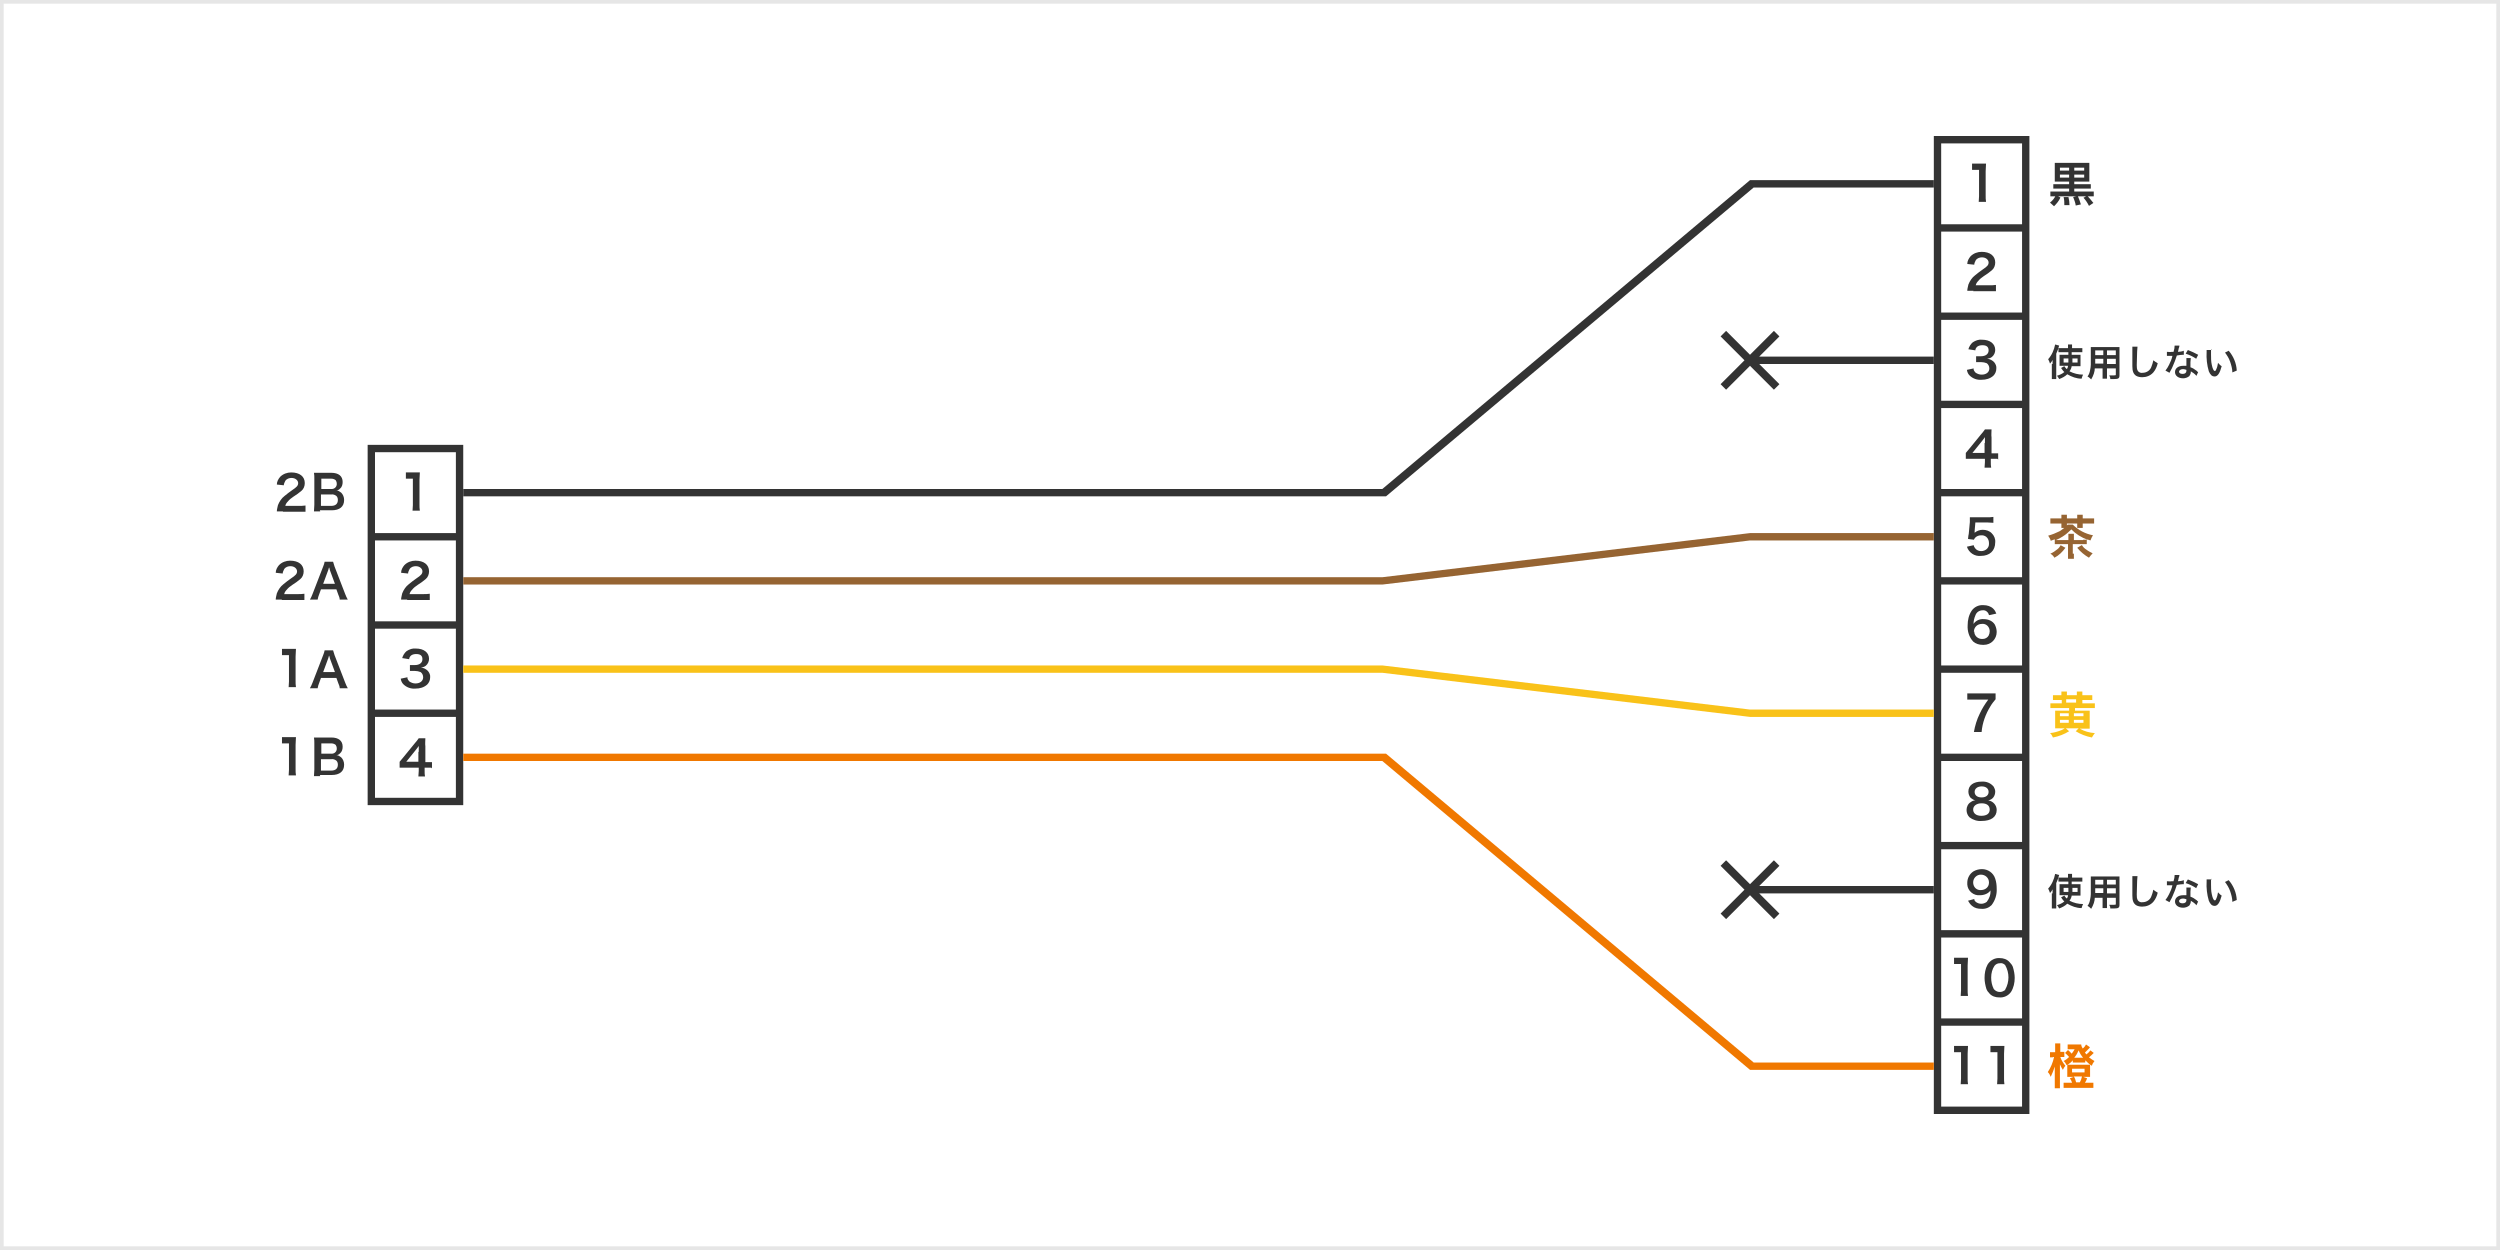 <?xml version="1.0" encoding="UTF-8"?>
<svg id="_レイヤー_1" data-name="レイヤー 1" xmlns="http://www.w3.org/2000/svg" version="1.1" viewBox="0 0 680 340">
  <defs>
    <style>
      .cls-1 {
        fill: #f9c219;
      }

      .cls-1, .cls-2, .cls-3, .cls-4, .cls-5 {
        stroke-width: 0px;
      }

      .cls-2 {
        fill: #e6e6e6;
      }

      .cls-3 {
        fill: #f07800;
      }

      .cls-4 {
        fill: #333;
      }

      .cls-5 {
        fill: #966432;
      }
    </style>
  </defs>
  <path class="cls-2" d="M679,1v338H1V1h678M680,0H0v340h680V0Z"/>
  <g>
    <path class="cls-4" d="M538.2,55.1c0-.6.1-1.1.1-1.7v-7.2h-.6c-.4,0-.9,0-1.3,0v-1.7c.4,0,.9,0,1.3,0h1.2c.4,0,.9,0,1.3,0,0,.7-.1,1.4-.1,2.1v6.6c0,.6,0,1.1.1,1.7h-2Z"/>
    <path class="cls-4" d="M536.8,79.1c-.6,0-1.1,0-1.7,0,0-.6.2-1.1.3-1.7.4-1,1-1.9,1.8-2.5.7-.6,1.4-1.1,2.1-1.6,1.2-.8,1.6-1.2,1.6-1.9s-.7-1.4-1.8-1.4c-.6,0-1.3.2-1.7.8-.2.4-.4.8-.4,1.2l-1.9-.2c0-.8.4-1.5.9-2.1.8-.8,1.9-1.2,3-1.2,2.3,0,3.7,1.1,3.7,2.9,0,.8-.3,1.6-.9,2.1-.7.6-1.4,1.1-2.2,1.6-.6.4-1.1.8-1.5,1.3-.3.3-.6.7-.7,1.2h3.6c.6,0,1.3,0,1.9-.1v1.7c-.6,0-1.1,0-2,0h-4.2Z"/>
    <path class="cls-4" d="M536.8,100.3c0,.4.3.8.6,1.1.5.3,1,.5,1.6.5,1.3,0,2.1-.7,2.1-1.7,0-.6-.3-1.1-.7-1.4-.5-.2-1-.3-1.5-.3-.5,0-.9,0-1.4,0v-1.6c.4,0,.8,0,1.3,0,1.3,0,2.1-.6,2.1-1.6s-.6-1.4-1.7-1.4c-.5,0-1,.1-1.4.4-.3.3-.5.6-.5,1l-1.9-.3c.2-.7.6-1.4,1.2-1.9.8-.5,1.6-.8,2.5-.7,2.2,0,3.6,1.1,3.6,2.8,0,.7-.3,1.4-.9,1.9-.4.3-.8.4-1.3.5.7,0,1.4.4,1.9.9.4.5.7,1.1.6,1.8,0,.7-.3,1.4-.8,1.9-.9.8-2,1.1-3.2,1.1-1.2.1-2.4-.3-3.3-1.2-.4-.4-.6-.9-.7-1.5l1.9-.4Z"/>
    <path class="cls-4" d="M543.3,124.8c-.4,0-.9,0-1.3,0h-.5v.9c0,.5,0,1,.1,1.5h-1.8c0-.5.1-1,.1-1.5v-.9h-3.6c-.8,0-1.2,0-1.6,0v-1.6c.4-.5.6-.7,1-1.2l3.1-3.8c.4-.5.8-.9,1.1-1.4h1.8c0,.7-.1,1.5,0,2.2v4.3h.5c.4,0,.9,0,1.3,0v1.7ZM539.9,120.5c0-.5,0-1,0-1.6-.3.4-.4.6-.9,1.2l-2.5,3.1h3.3v-2.7Z"/>
    <path class="cls-4" d="M536.9,148.4c0,.3.2.5.4.8.4.5,1,.7,1.6.7,1.1,0,2.1-.8,2.1-1.9,0,0,0-.2,0-.3,0-1.1-.7-2-1.8-2.1,0,0-.2,0-.3,0-.6,0-1.2.2-1.6.6-.2.2-.3.4-.4.6l-1.6-.2c.1-.9.1-1,.2-1.4l.3-3.2c0-.2,0-.7,0-1.3.4,0,.7,0,1.4,0h3.2c.6,0,1.2,0,1.8-.1v1.6c-.6,0-1.2-.1-1.8-.1h-3.1l-.2,2.3c0,.1,0,.3,0,.5.6-.5,1.4-.8,2.2-.8.9,0,1.9.3,2.5,1,.6.6,1,1.5.9,2.4,0,2.3-1.5,3.7-3.9,3.7-1.7.2-3.3-.9-3.8-2.5l1.8-.4Z"/>
    <path class="cls-4" d="M541,167.3c-.2-.8-.9-1.4-1.7-1.3-.9,0-1.7.5-2,1.4-.3.7-.5,1.5-.5,2.3.6-.9,1.7-1.4,2.8-1.3,1.2,0,2.4.5,3,1.5.3.6.5,1.3.5,2,0,1.9-1.5,3.5-3.5,3.5,0,0-.2,0-.3,0-1,0-1.9-.3-2.6-.9-1.1-1.2-1.6-2.8-1.5-4.4,0-1.4.3-2.8,1.1-4,.7-1,1.9-1.6,3.2-1.5,1,0,2,.3,2.7,1,.4.4.6.8.8,1.3l-1.8.4ZM537,171.8c0,1.2,1.1,2.1,2.3,2,.7,0,1.3-.4,1.6-.9.2-.4.3-.8.3-1.2,0-1-.7-1.9-1.7-2-.1,0-.2,0-.4,0-1.2,0-2.1.8-2.2,2,0,0,0,0,0,.1Z"/>
    <path class="cls-4" d="M542.8,190.2c-.5.6-1,1.2-1.4,1.9-1.3,2.1-2.2,4.5-2.4,7h-2.1c.3-1.7.8-3.4,1.6-5,.6-1.3,1.4-2.6,2.3-3.8h-4c-.6,0-1.1,0-1.7,0v-1.7c.6,0,1.2,0,1.8,0h4.1c.6,0,1.2,0,1.8,0v1.5Z"/>
    <path class="cls-4" d="M536,217c-.4-.5-.6-1.1-.6-1.7,0-1.7,1.4-2.7,3.6-2.7,1.3-.1,2.5.4,3.3,1.4.2.4.4.8.4,1.3,0,1.2-.7,2.2-1.9,2.4,1.3.2,2.3,1.3,2.3,2.6,0,1.9-1.5,3-4.1,3-1.2.1-2.4-.3-3.3-1-.5-.5-.8-1.2-.8-2,0-.8.4-1.7,1.1-2.1.4-.3.8-.5,1.3-.5-.5-.1-.9-.4-1.3-.7ZM541.2,220.2c0-1.1-.8-1.7-2.2-1.7s-2.3.7-2.3,1.7.8,1.7,2.2,1.7c1.5,0,2.3-.6,2.3-1.7h0ZM537.1,215.4c0,.9.7,1.5,1.9,1.5s1.9-.6,1.9-1.5-.7-1.5-1.9-1.5c-1.1,0-1.9.6-1.9,1.5h0Z"/>
    <path class="cls-4" d="M537,244.6c0,.3.2.5.4.7.9.7,2.1.7,3,0,.7-.9,1.1-2,1-3.1-.2.3-.4.5-.7.7-.6.4-1.4.6-2.1.6-1.8.2-3.4-1.2-3.5-2.9,0-.2,0-.3,0-.5,0-1.2.6-2.4,1.7-3.1.7-.4,1.5-.6,2.3-.6,1.6,0,3.1,1,3.6,2.6.3.9.4,1.8.4,2.7.1,1.6-.4,3.2-1.4,4.5-.7.7-1.7,1.1-2.8,1-.9,0-1.8-.2-2.5-.8-.5-.4-.8-.9-1.1-1.4l1.8-.5ZM541,240c0-1.2-1-2.1-2.2-2.1-1.2,0-2.1,1-2.1,2.1,0,1.1.7,2,1.8,2.1,0,0,.2,0,.3,0,1.2,0,2.2-.8,2.2-2,0,0,0,0,0,0h0Z"/>
    <g>
      <path class="cls-4" d="M533.3,271.1c0-.6.1-1.1.1-1.7v-7.2h-.6c-.4,0-.9,0-1.3,0v-1.7c.4,0,.9,0,1.3,0h1.2c.4,0,.9,0,1.3,0,0,.7-.1,1.4-.1,2.1v6.6c0,.6,0,1.1.1,1.7h-2Z"/>
      <path class="cls-4" d="M541.2,270.3c-.4-.4-.7-.8-.9-1.3-.3-1-.5-2-.5-3,0-1.2.2-2.5.8-3.6.7-1.2,2-1.9,3.3-1.8,1,0,2,.3,2.7,1.1.4.4.7.8.9,1.3.3,1,.5,2,.5,3,0,1.3-.3,2.7-1,3.8-.7,1-1.9,1.6-3.2,1.5-1,0-2-.3-2.7-1.1ZM545.4,269.2c1.2-2.1,1.2-4.6,0-6.7-.4-.4-.9-.6-1.4-.5-.6,0-1.1.2-1.5.7-.6.9-.9,2-.9,3.2,0,1.1.2,2.1.7,3.1.7.9,2,1.1,2.9.4,0,0,.1,0,.2-.1Z"/>
    </g>
    <g>
      <path class="cls-4" d="M533.3,295.1c0-.6.1-1.1.1-1.7v-7.2h-.6c-.4,0-.9,0-1.3,0v-1.7c.4,0,.9,0,1.3,0h1.2c.4,0,.9,0,1.3,0,0,.7-.1,1.4-.1,2.1v6.6c0,.6,0,1.1.1,1.7h-2Z"/>
      <path class="cls-4" d="M543.2,295.1c0-.6.1-1.1.1-1.7v-7.2h-.6c-.4,0-.9,0-1.3,0v-1.7c.4,0,.9,0,1.3,0h1.2c.4,0,.9,0,1.3,0,0,.7-.1,1.4-.1,2.1v6.6c0,.6,0,1.1.1,1.7h-2Z"/>
    </g>
    <path class="cls-4" d="M526,37v266h26V37h-26ZM528,39h22v22h-22v-22ZM528,63h22v22h-22v-22ZM528,87h22v22h-22v-22ZM528,181v-22h22v22h-22ZM550,183v22h-22v-22h22ZM550,301h-22v-22h22v22ZM550,277h-22v-22h22v22ZM550,253h-22v-22h22v22ZM528,229v-22h22v22h-22ZM550,157h-22v-22h22v22ZM528,133v-22h22v22h-22Z"/>
  </g>
  <path class="cls-4" d="M112.2,139.1c0-.6.1-1.1.1-1.7v-7.2h-.6c-.4,0-.9,0-1.3,0v-1.7c.4,0,.9,0,1.3,0h1.2c.4,0,.9,0,1.3,0,0,.7-.1,1.4-.1,2.1v6.6c0,.6,0,1.1.1,1.7h-2Z"/>
  <path class="cls-4" d="M110.8,163.1c-.6,0-1.1,0-1.7,0,0-.6.2-1.1.3-1.7.4-1,1-1.9,1.8-2.5.7-.6,1.4-1.1,2.1-1.6,1.2-.8,1.6-1.2,1.6-1.9s-.7-1.4-1.8-1.4c-.6,0-1.3.2-1.7.8-.2.4-.4.8-.4,1.2l-1.9-.2c0-.8.4-1.5.9-2.1.8-.8,1.9-1.2,3-1.2,2.3,0,3.7,1.1,3.7,2.9,0,.8-.3,1.6-.9,2.1-.7.6-1.4,1.1-2.2,1.6-.6.4-1.1.8-1.5,1.3-.3.3-.6.7-.7,1.2h3.6c.6,0,1.3,0,1.9-.1v1.7c-.6,0-1.1,0-2,0h-4.2Z"/>
  <path class="cls-4" d="M110.8,184.3c0,.4.3.8.6,1.1.5.3,1,.5,1.6.5,1.3,0,2.1-.7,2.1-1.7,0-.6-.3-1.1-.7-1.4-.5-.2-1-.3-1.5-.3-.5,0-.9,0-1.4,0v-1.6c.4,0,.8,0,1.3,0,1.3,0,2.1-.6,2.1-1.6s-.6-1.4-1.7-1.4c-.5,0-1,.1-1.4.4-.3.3-.5.6-.5,1l-1.9-.3c.2-.7.6-1.4,1.2-1.9.8-.5,1.6-.8,2.5-.7,2.2,0,3.6,1.1,3.6,2.8,0,.7-.3,1.4-.9,1.9-.4.3-.8.4-1.3.5.7,0,1.4.4,1.9.9.4.5.7,1.1.6,1.8,0,.7-.3,1.4-.8,1.9-.9.8-2,1.1-3.2,1.1-1.2.1-2.4-.3-3.3-1.2-.4-.4-.6-.9-.7-1.5l1.9-.4Z"/>
  <path class="cls-4" d="M117.3,208.8c-.4,0-.9,0-1.3,0h-.5v.9c0,.5,0,1,.1,1.5h-1.8c0-.5.1-1,.1-1.5v-.9h-3.6c-.8,0-1.2,0-1.6,0v-1.6c.4-.5.6-.7,1-1.2l3.1-3.8c.4-.5.8-.9,1.1-1.4h1.8c0,.7-.1,1.5,0,2.2v4.3h.5c.4,0,.9,0,1.3,0v1.7ZM113.9,204.5c0-.5,0-1,0-1.6-.3.4-.4.6-.9,1.2l-2.5,3.1h3.3v-2.7Z"/>
  <g>
    <path class="cls-4" d="M77,139.1c-.6,0-1.1,0-1.7,0,0-.6.2-1.1.3-1.7.4-1,1-1.9,1.8-2.5.7-.6,1.4-1.1,2.1-1.6,1.2-.8,1.6-1.2,1.6-1.9s-.7-1.4-1.8-1.4c-.6,0-1.3.2-1.7.8-.2.4-.4.8-.4,1.2l-1.9-.2c0-.8.4-1.5.9-2.1.8-.8,1.9-1.2,3-1.2,2.3,0,3.7,1.1,3.7,2.9,0,.8-.3,1.6-.9,2.1-.7.6-1.4,1.1-2.2,1.6-.6.4-1.1.8-1.5,1.3-.3.3-.6.7-.7,1.2h3.6c.6,0,1.3,0,1.9-.1v1.7c-.6,0-1.1,0-2,0h-4.2Z"/>
    <path class="cls-4" d="M87.1,139.1c-.8,0-1.1,0-1.7,0,0-.6.1-1.2.1-1.8v-7.1c0-.5,0-1.1-.1-1.6.5,0,.8,0,1.6,0h3.1c2,0,3.1.9,3.1,2.5,0,.7-.2,1.4-.7,1.8-.3.3-.6.5-1,.5.5,0,.9.3,1.3.6.5.5.8,1.2.8,2,0,1.8-1.2,2.8-3.4,2.8h-3.2ZM90,133c.8.1,1.5-.4,1.6-1.2,0,0,0-.2,0-.2,0-.4-.1-.7-.3-1-.4-.3-.8-.4-1.2-.4h-2.7v2.8h2.7ZM87.3,137.6h2.8c1.2,0,1.8-.6,1.8-1.6,0-.4-.1-.8-.4-1.1-.4-.3-.9-.5-1.4-.4h-2.8v3.2Z"/>
  </g>
  <path class="cls-4" d="M560.4,53.8c-.4.9-1,1.6-1.7,2.3l-1.1-1c.7-.5,1.2-1.2,1.6-2l1.2.6ZM560.4,49.4c-.5,0-1,0-1.5,0,0-.5,0-.8,0-1.5v-2.1c0-.7,0-1,0-1.5.5,0,1,0,1.5,0h6.4c.5,0,1,0,1.5,0,0,.5,0,1,0,1.5v2.1c0,.5,0,1,0,1.5-.5,0-1,0-1.5,0h-2.6v.7h3.3c.4,0,.8,0,1.2,0v1.2c-.4,0-.8,0-1.2,0h-3.3v.8h3.9c.5,0,.9,0,1.4,0v1.3c-.5,0-.9,0-1.4,0h-9c-.5,0-.9,0-1.4,0v-1.3c.5,0,.9,0,1.4,0h3.7v-.8h-3.1c-.4,0-.8,0-1.2,0v-1.2c.4,0,.8,0,1.2,0h3.1v-.7h-2.4ZM562.8,45.6h-2.5v.8h2.5v-.8ZM562.8,47.5h-2.5v.8h2.5v-.8ZM562.6,53.5c.2.8.3,1.6.3,2.3h-1.4c0-.7,0-1.4-.2-2.2h1.3ZM565.2,53.4c.3.7.6,1.5.8,2.2l-1.4.3c-.1-.8-.4-1.5-.7-2.3l1.3-.3ZM566.9,46.4v-.8h-2.7v.8h2.7ZM566.9,48.3v-.8h-2.7v.8h2.7ZM567.7,53.2c.6.6,1.1,1.3,1.7,2l-1.2.8c-.4-.8-.9-1.6-1.5-2.2l1.1-.6Z"/>
  <path class="cls-5" d="M564.1,150.6c0,.5,0,.9,0,1.4h-1.6c0-.5,0-.9,0-1.4v-2.6h-2.1c-.5,0-1,0-1.5,0v-1.3c-.4.1-.5.2-1.1.4-.1-.5-.4-.9-.7-1.4,1.1-.3,2.1-.7,3.1-1.2.8-.5,1.6-1.1,2.2-1.8h1.4c1.5,1.5,3.4,2.5,5.5,2.9-.3.4-.5.9-.7,1.4-.5-.2-.7-.2-1-.3v1.3c-.5,0-1,0-1.5,0h-2.3v2.6ZM560.7,140.8c0-.3,0-.5,0-.8h1.5c0,.3,0,.5,0,.8v.2h2.8v-.2c0-.3,0-.5,0-.8h1.5c0,.3,0,.5,0,.8v.2h1.6c.5,0,1,0,1.5,0v1.4c-.5,0-1,0-1.5,0h-1.6v.5c0,.2,0,.5,0,.7h-1.5c0-.2,0-.5,0-.7v-.5h-2.8v.5c0,.2,0,.5,0,.7h-1.5c0-.2,0-.5,0-.7v-.5h-1.5c-.5,0-1,0-1.5,0v-1.4c.5,0,1,0,1.5,0h1.5v-.2ZM561.8,149c-.8,1.1-1.8,2.1-3,2.7-.3-.5-.6-.8-1.1-1.1.7-.3,1.3-.7,1.9-1.2.4-.3.7-.7.9-1.1l1.3.7ZM566.6,146.8c.4,0,.8,0,1.2,0-1.7-.6-3.2-1.6-4.4-2.8-.7.7-1.5,1.4-2.3,1.9-.6.4-1.2.7-1.9,1,.4,0,.8,0,1.2,0h2.2v-.6c0-.4,0-.7,0-1.1h1.5c0,.4,0,.7,0,1.1v.6h2.5ZM566.3,148.3c.3.5.7.9,1.2,1.2.5.4,1.1.7,1.7,1-.4.4-.7.8-1,1.2-1.2-.7-2.3-1.6-3.2-2.7l1.2-.7Z"/>
  <path class="cls-1" d="M560.7,189.1c0-.3,0-.7,0-1h1.5c0,.3,0,.7,0,1h2.7c0-.3,0-.7,0-1h1.5c0,.3,0,.7,0,1h1.4c.4,0,.9,0,1.3,0v1.3c-.4,0-.9,0-1.3,0h-1.4v.9h2c.5,0,.9,0,1.4,0v1.3c-.5,0-1,0-1.4,0h-4v.7h2.5c.8,0,1.1,0,1.5,0,0,.5,0,.9,0,1.4v2.1c0,.5,0,.9,0,1.4-.5,0-1,0-1.5,0h-1.2c1.2.7,2.6,1.1,4.1,1.2-.3.4-.6.8-.8,1.2-1.6-.3-3.1-.9-4.4-1.7l.8-.8h-3.5l.9.8c-1.3.8-2.8,1.4-4.4,1.7-.2-.4-.4-.9-.8-1.2,1.1-.1,2.1-.4,3.1-.8.3-.1.6-.3.9-.5h-1.1c-.5,0-1,0-1.5,0,0-.5,0-.8,0-1.4v-2c0-.6,0-.9,0-1.4.4,0,.7,0,1.4,0h2.4v-.7h-3.7c-.5,0-1,0-1.4,0v-1.3c.5,0,.9,0,1.4,0h1.7v-.9h-1.1c-.4,0-.9,0-1.3,0v-1.3c.4,0,.9,0,1.3,0h1.1ZM560.3,194v.8h2.4v-.8h-2.4ZM560.3,195.8v.8h2.4v-.8h-2.4ZM564.7,191.1v-.9h-2.7v.9h2.7ZM566.7,194.8v-.8h-2.6v.8h2.6ZM566.7,196.6v-.8h-2.6v.8h2.6Z"/>
  <g>
    <path class="cls-4" d="M558.3,243c0-.3,0-.5,0-1.1-.2.4-.4.7-.7,1-.1-.4-.3-.8-.5-1.2,1-1.1,1.6-2.5,1.9-4l1.1.3c-.2.8-.5,1.5-.8,2.2v5.7c0,.4,0,.8,0,1.2h-1.2c0-.4,0-.8,0-1.2v-2.9ZM563.5,243.5c0,.5-.3,1.1-.6,1.5,1.2.6,2.4.9,3.7.9-.2.4-.3.7-.4,1.1-1.4,0-2.7-.5-3.9-1.2-.6.6-1.4,1-2.2,1.3-.2-.3-.4-.7-.6-.9.7-.2,1.4-.5,2-1-.2-.2-.4-.4-.6-.7-.1-.2-.2-.3-.3-.4l.9-.5c.2.3.4.6.7.8.2-.3.3-.6.3-.9h-1.5c-.3,0-.5,0-.8,0,0-.3,0-.6,0-.8v-1.4c0-.3,0-.6,0-.8.3,0,.4,0,.9,0h1.5v-.7h-1.7c-.3,0-.6,0-1,0v-1.1c.4,0,.7,0,1.1,0h1.5c0-.3,0-.7,0-1h1.1c0,.3,0,.7,0,1h1.7c.4,0,.8,0,1.1,0v1.1c-.3,0-.7,0-1,0h-1.9v.7h1.5c.4,0,.7,0,.9,0,0,.2,0,.5,0,.9v1.3c0,.5,0,.7,0,.9-.3,0-.6,0-1,0h-1.6ZM561.3,241.5v1.1h1.3c0-.4,0-.5,0-1.1h-1.4ZM563.7,241.5c0,.5,0,.7,0,1.1h1.4v-1.1h-1.3Z"/>
    <path class="cls-4" d="M569.8,244c0,1.1-.4,2.2-1,3.2-.3-.3-.6-.6-1-.8.4-.5.6-1.1.7-1.7.1-.5.2-1,.2-1.5,0-.8,0-2.3,0-3.4,0-.5,0-1,0-1.4.4,0,.6,0,1.1,0h5.6c.4,0,.8,0,1.1,0,0,.4,0,.8,0,1.1v6.6c0,.8-.3,1-1.4,1s-.8,0-1.1,0c0-.4-.1-.7-.3-1,.5,0,.9,0,1.3,0s.5,0,.5-.2v-1.7h-2.4v1.6c0,.4,0,.8,0,1.2h-1.2c0-.4,0-.8,0-1.2v-1.6h-2.3ZM572.1,241.6h-2.2c0,.3,0,.5,0,.6,0,.5,0,.5,0,.7h2.2v-1.4ZM572.1,239.3h-2.2v1.3s2.2,0,2.2,0v-1.3ZM575.5,240.6v-1.3h-2.4v1.3h2.4ZM575.5,243v-1.4h-2.4v1.4h2.4Z"/>
    <path class="cls-4" d="M581.4,238.3c0,.4-.1.9-.1,1.3,0,.9-.1,3-.1,3.7,0,.6,0,1.1.3,1.6.3.4.8.6,1.3.5,1.1,0,2.1-.7,2.4-1.7.2-.5.4-1.1.5-1.7.4.3.8.6,1.2.8-.2.9-.6,1.8-1.2,2.5-.8.9-1.9,1.3-3,1.3-.6,0-1.2-.1-1.7-.4-.7-.5-1-1.2-1-2.6s0-1.5,0-4c0-.3,0-.5,0-.6,0-.2,0-.5,0-.7h1.4Z"/>
    <path class="cls-4" d="M592.8,238.1c0,.2-.1.4-.2.7,0,.2-.1.4-.2.9.5,0,1.1-.1,1.6-.3v1.1c0,0-.2,0-.3,0-.4,0-1,.1-1.6.2-.3,1-.7,2-1.1,2.9-.2.5-.3.7-.7,1.4q-.1.2-.2.4l-1.1-.6c.4-.5.7-1,1-1.6.4-.8.7-1.5.9-2.4-.4,0-.5,0-.6,0s-.2,0-.4,0h-.5v-1.1c.4,0,.9.1,1.3,0,.1,0,.3,0,.5,0,.2-.6.3-1.2.3-1.7h1.3ZM597.4,246.2c-.4-.5-1-.9-1.5-1.2,0,0,0,.2,0,.2,0,.4-.2.8-.4,1.1-.5.4-1.1.6-1.7.6-1.3,0-2.2-.7-2.2-1.7s.9-1.7,2.2-1.7c.3,0,.6,0,.9,0,0-.5,0-.8,0-1.1,0-.3,0-.7,0-1h1.2c0,.4-.1.7-.1,1.1,0,.5,0,.9,0,1.4.6.2,1.1.5,1.6.9.1,0,.2.2.3.3,0,0,0,0,.2.1l-.5,1.1ZM593.8,244.4c-.6,0-1.1.3-1.1.7s.4.6,1,.6,1-.3,1-.8,0-.3,0-.3c-.3-.1-.6-.2-.9-.2ZM597.4,241.6c-.9-.6-1.9-1.1-2.9-1.4l.6-1c1,.4,1.9.8,2.8,1.3l-.5,1Z"/>
    <path class="cls-4" d="M601.4,239c0,.5,0,1,0,1.5,0,.9,0,1.8.2,2.7.2,1,.5,1.7.8,1.7s.3-.2.4-.4c.3-.6.4-1.2.5-1.8.3.3.6.7,1,.9-.5,1.9-1.1,2.8-1.9,2.8s-1.2-.5-1.6-1.4c-.5-1.7-.7-3.5-.6-5.2,0-.2,0-.4,0-.6h1.4ZM606.2,239.4c1.3,1.5,2.1,3.4,2.2,5.4l-1.2.5c0-1-.3-2-.6-2.9-.3-.9-.8-1.7-1.4-2.5l1-.5Z"/>
  </g>
  <g>
    <path class="cls-4" d="M558.3,99c0-.3,0-.5,0-1.1-.2.4-.4.7-.7,1-.1-.4-.3-.8-.5-1.2,1-1.1,1.6-2.5,1.9-4l1.1.3c-.2.8-.5,1.5-.8,2.2v5.7c0,.4,0,.8,0,1.2h-1.2c0-.4,0-.8,0-1.2v-2.9ZM563.5,99.5c0,.5-.3,1.1-.6,1.5,1.2.6,2.4.9,3.7.9-.2.4-.3.7-.4,1.1-1.4,0-2.7-.5-3.9-1.2-.6.6-1.4,1-2.2,1.3-.2-.3-.4-.7-.6-.9.7-.2,1.4-.5,2-1-.2-.2-.4-.4-.6-.7-.1-.2-.2-.3-.3-.4l.9-.5c.2.3.4.6.7.8.2-.3.3-.6.3-.9h-1.5c-.3,0-.5,0-.8,0,0-.3,0-.6,0-.8v-1.4c0-.3,0-.6,0-.8.3,0,.4,0,.9,0h1.5v-.7h-1.7c-.3,0-.6,0-1,0v-1.1c.4,0,.7,0,1.1,0h1.5c0-.3,0-.7,0-1h1.1c0,.3,0,.7,0,1h1.7c.4,0,.8,0,1.1,0v1.1c-.3,0-.7,0-1,0h-1.9v.7h1.5c.4,0,.7,0,.9,0,0,.2,0,.5,0,.9v1.3c0,.5,0,.7,0,.9-.3,0-.6,0-1,0h-1.6ZM561.3,97.5v1.1h1.3c0-.4,0-.5,0-1.1h-1.4ZM563.7,97.5c0,.5,0,.7,0,1.1h1.4v-1.1h-1.3Z"/>
    <path class="cls-4" d="M569.8,100c0,1.1-.4,2.2-1,3.2-.3-.3-.6-.6-1-.8.4-.5.6-1.1.7-1.7.1-.5.2-1,.2-1.5,0-.8,0-2.3,0-3.4,0-.5,0-1,0-1.4.4,0,.6,0,1.1,0h5.6c.4,0,.8,0,1.1,0,0,.4,0,.8,0,1.1v6.6c0,.8-.3,1-1.4,1s-.8,0-1.1,0c0-.4-.1-.7-.3-1,.5,0,.9,0,1.3,0s.5,0,.5-.2v-1.7h-2.4v1.6c0,.4,0,.8,0,1.2h-1.2c0-.4,0-.8,0-1.2v-1.6h-2.3ZM572.1,97.6h-2.2c0,.3,0,.5,0,.6,0,.5,0,.5,0,.7h2.2v-1.4ZM572.1,95.3h-2.2v1.3s2.2,0,2.2,0v-1.3ZM575.5,96.6v-1.3h-2.4v1.3h2.4ZM575.5,99v-1.4h-2.4v1.4h2.4Z"/>
    <path class="cls-4" d="M581.4,94.3c0,.4-.1.9-.1,1.3,0,.9-.1,3-.1,3.7,0,.6,0,1.1.3,1.6.3.4.8.6,1.3.5,1.1,0,2.1-.7,2.4-1.7.2-.5.4-1.1.5-1.7.4.3.8.6,1.2.8-.2.9-.6,1.8-1.2,2.5-.8.9-1.9,1.3-3,1.3-.6,0-1.2-.1-1.7-.4-.7-.5-1-1.2-1-2.6s0-1.5,0-4c0-.3,0-.5,0-.6,0-.2,0-.5,0-.7h1.4Z"/>
    <path class="cls-4" d="M592.8,94.1c0,.2-.1.4-.2.7,0,.2-.1.4-.2.9.5,0,1.1-.1,1.6-.3v1.1c0,0-.2,0-.3,0-.4,0-1,.1-1.6.2-.3,1-.7,2-1.1,2.9-.2.5-.3.7-.7,1.4q-.1.2-.2.4l-1.1-.6c.4-.5.7-1,1-1.6.4-.8.7-1.5.9-2.4-.4,0-.5,0-.6,0s-.2,0-.4,0h-.5v-1.1c.4,0,.9.1,1.3,0,.1,0,.3,0,.5,0,.2-.6.3-1.2.3-1.7h1.3ZM597.4,102.2c-.4-.5-1-.9-1.5-1.2,0,0,0,.2,0,.2,0,.4-.2.8-.4,1.1-.5.4-1.1.6-1.7.6-1.3,0-2.2-.7-2.2-1.7s.9-1.7,2.2-1.7c.3,0,.6,0,.9,0,0-.5,0-.8,0-1.1,0-.3,0-.7,0-1h1.2c0,.4-.1.7-.1,1.1,0,.5,0,.9,0,1.4.6.2,1.1.5,1.6.9.1,0,.2.2.3.3,0,0,0,0,.2.1l-.5,1.1ZM593.8,100.4c-.6,0-1.1.3-1.1.7s.4.6,1,.6,1-.3,1-.8,0-.3,0-.3c-.3-.1-.6-.2-.9-.2ZM597.4,97.6c-.9-.6-1.9-1.1-2.9-1.4l.6-1c1,.4,1.9.8,2.8,1.3l-.5,1Z"/>
    <path class="cls-4" d="M601.4,95c0,.5,0,1,0,1.5,0,.9,0,1.8.2,2.7.2,1,.5,1.7.8,1.7s.3-.2.4-.4c.3-.6.4-1.2.5-1.8.3.3.6.7,1,.9-.5,1.9-1.1,2.8-1.9,2.8s-1.2-.5-1.6-1.4c-.5-1.7-.7-3.5-.6-5.2,0-.2,0-.4,0-.6h1.4ZM606.2,95.4c1.3,1.5,2.1,3.4,2.2,5.4l-1.2.5c0-1-.3-2-.6-2.9-.3-.9-.8-1.7-1.4-2.5l1-.5Z"/>
  </g>
  <path class="cls-3" d="M558.5,287.6c-.3,0-.6,0-.9,0v-1.4c.3,0,.6,0,.9,0h.5v-1c0-.5,0-.9,0-1.4h1.4c0,.4,0,.9,0,1.3v1h.4c.2,0,.5,0,.7,0v1.4c-.2,0-.5,0-.7,0h-.4c.3.9.8,1.7,1.4,2.4-.3.3-.5.7-.7,1.1-.3-.5-.6-1-.8-1.5,0,.2,0,.3,0,.4q0,.3,0,1.3v3.2c0,.5,0,1.1,0,1.6h-1.4c0-.5,0-1.1,0-1.6v-2.7q0-1.1,0-1.6c-.3,1-.7,1.9-1.1,2.8-.2-.5-.4-.9-.8-1.3.8-1.2,1.4-2.6,1.7-4.1h-.4ZM568.4,285s0,0-.1.1c0,0-.2.2-.3.3-.1.1-.2.2-.3.3-.2.2-.4.4-.6.6.2.2.2.3.4.5.4-.3.8-.7,1.1-1.1l.9.7c-.4.4-.8.8-1.3,1.2.5.4,1,.7,1.5,1-.3.4-.6.8-.7,1.3-.7-.4-1.3-1-1.8-1.5v.6c-.3,0-.6,0-.8,0h-1.7c-.3,0-.6,0-.9,0v-.6c-.4.5-.9.9-1.4,1.2.4,0,.7,0,1.1,0h3.9c.4,0,.7,0,1.1,0,0,.3,0,.6,0,.8v1.5c0,.4,0,.7,0,1-.3,0-.6,0-1.2,0h-.7l1.1.4c-.2.6-.4.9-.6,1.2h.9c.5,0,.9,0,1.4,0v1.4c-.5,0-.9,0-1.4,0h-5.3c-.5,0-.9,0-1.4,0v-1.4c.5,0,.9,0,1.4,0h.9c-.1-.4-.3-.8-.6-1.2l1.1-.4h-.6c-.6,0-.9,0-1.2,0,0-.3,0-.6,0-1v-1.5c0-.3,0-.5,0-.8,0,0-.1,0-.2.1-.2-.4-.4-.8-.8-1.1.6-.3,1.1-.7,1.5-1.1-.3-.4-.7-.7-1.1-1.1l.8-.8c.4.3.7.7,1,1,.3-.4.6-.8.8-1.2h-1c-.3,0-.6,0-.9,0v-1.3c.4,0,.8,0,1.2,0h1.3c.4,0,.8,0,1.2,0,0,.4.2.8.4,1.1.4-.3.7-.7.9-1.1l1,.7ZM563.6,291.7h3.4v-1h-3.4v1ZM564.1,292.8c.3.5.5,1.1.6,1.6h1c.3-.5.5-1.1.6-1.6h-2.2ZM566.6,287.7c-.5-.6-.9-1.2-1.2-2-.3.7-.7,1.4-1.2,2q.2,0,.3,0h1.9s.3,0,.3,0Z"/>
  <g>
    <path class="cls-4" d="M76.7,163.1c-.6,0-1.1,0-1.7,0,0-.6.2-1.1.3-1.7.4-1,1-1.9,1.8-2.5.7-.6,1.4-1.1,2.1-1.6,1.2-.8,1.6-1.2,1.6-1.9s-.7-1.4-1.8-1.4c-.6,0-1.3.2-1.7.8-.2.4-.4.8-.4,1.2l-1.9-.2c0-.8.4-1.5.9-2.1.8-.8,1.9-1.2,3-1.2,2.3,0,3.7,1.1,3.7,2.9,0,.8-.3,1.6-.9,2.1-.7.6-1.4,1.1-2.2,1.6-.6.4-1.1.8-1.5,1.3-.3.3-.6.7-.7,1.2h3.6c.6,0,1.3,0,1.9-.1v1.7c-.6,0-1.1,0-2,0h-4.2Z"/>
    <path class="cls-4" d="M92.4,163.1c0-.5-.2-.9-.4-1.4l-.5-1.4h-4.2l-.5,1.4c-.2.4-.3.9-.4,1.4h-2.1c.3-.5.5-1,.7-1.5l2.9-7.5c.2-.4.3-.9.4-1.3h2.3c.1.4.3.9.4,1.3l2.9,7.5c.2.5.4,1,.7,1.5h-2.1ZM89.7,155c0-.1,0-.3-.2-.7q-.2.6-.2.7l-1.4,3.8h3.2l-1.4-3.8Z"/>
  </g>
  <path class="cls-4" d="M78.5,187.1c0-.6.1-1.1.1-1.7v-7.2h-.6c-.4,0-.9,0-1.3,0v-1.7c.4,0,.9,0,1.3,0h1.2c.4,0,.9,0,1.3,0,0,.7-.1,1.4-.1,2.1v6.6c0,.6,0,1.1.1,1.7h-2Z"/>
  <g>
    <path class="cls-4" d="M78.5,211.1c0-.6.1-1.1.1-1.7v-7.2h-.6c-.4,0-.9,0-1.3,0v-1.7c.4,0,.9,0,1.3,0h1.2c.4,0,.9,0,1.3,0,0,.7-.1,1.4-.1,2.1v6.6c0,.6,0,1.1.1,1.7h-2Z"/>
    <path class="cls-4" d="M87.1,211.1c-.8,0-1.1,0-1.7,0,0-.6.1-1.2.1-1.8v-7.1c0-.5,0-1.1-.1-1.6.5,0,.8,0,1.6,0h3.1c2,0,3.1.9,3.1,2.5,0,.7-.2,1.4-.7,1.8-.3.3-.6.5-1,.5.5,0,.9.3,1.3.6.5.5.8,1.2.8,2,0,1.8-1.2,2.8-3.4,2.8h-3.2ZM90,205c.8.1,1.5-.4,1.6-1.2,0,0,0-.2,0-.2,0-.4-.1-.7-.3-1-.4-.3-.8-.4-1.2-.4h-2.7v2.8h2.7ZM87.3,209.6h2.8c1.2,0,1.8-.6,1.8-1.6,0-.4-.1-.8-.4-1.1-.4-.3-.9-.5-1.4-.4h-2.8v3.2Z"/>
  </g>
  <path class="cls-4" d="M100,121v98h26v-98h-26ZM124,217h-22v-22h22v22ZM124,193h-22v-22h22v22ZM124,169h-22v-22h22v22ZM102,145v-22h22v22h-22Z"/>
  <polygon class="cls-4" points="526 97 478.5 97 484 91.5 482.5 90 476 96.5 469.5 90 468 91.5 474.5 98 468 104.5 469.5 106 476 99.5 482.5 106 484 104.5 478.5 99 526 99 526 97"/>
  <polygon class="cls-4" points="526 241 478.5 241 484 235.5 482.5 234 476 240.5 469.5 234 468 235.5 474.5 242 468 248.5 469.5 250 476 243.5 482.5 250 484 248.5 478.5 243 526 243 526 241"/>
  <g>
    <g>
      <polygon class="cls-5" points="476 145 376 157 126 157 126 159 376 159 476 147 526 147 526 145 476 145"/>
      <polygon class="cls-1" points="376 181 126 181 126 183 376 183 476 195 526 195 526 193 476 193 376 181"/>
    </g>
    <polygon class="cls-3" points="477 289 377 205 126 205 126 207 376 207 476 291 526 291 526 289 477 289"/>
    <polygon class="cls-4" points="476 49 376 133 126 133 126 135 377 135 477 51 526 51 526 49 476 49"/>
  </g>
  <path class="cls-4" d="M92.4,187.2c0-.5-.2-.9-.4-1.4l-.5-1.4h-4.2l-.5,1.4c-.2.4-.3.9-.4,1.4h-2.1c.3-.5.5-1,.7-1.5l2.9-7.5c.2-.4.3-.9.4-1.3h2.3c.1.4.3.9.4,1.3l2.9,7.5c.2.5.4,1,.7,1.5h-2.1ZM89.7,179c0-.1,0-.3-.2-.7q-.2.6-.2.7l-1.4,3.8h3.2l-1.4-3.8Z"/>
</svg>